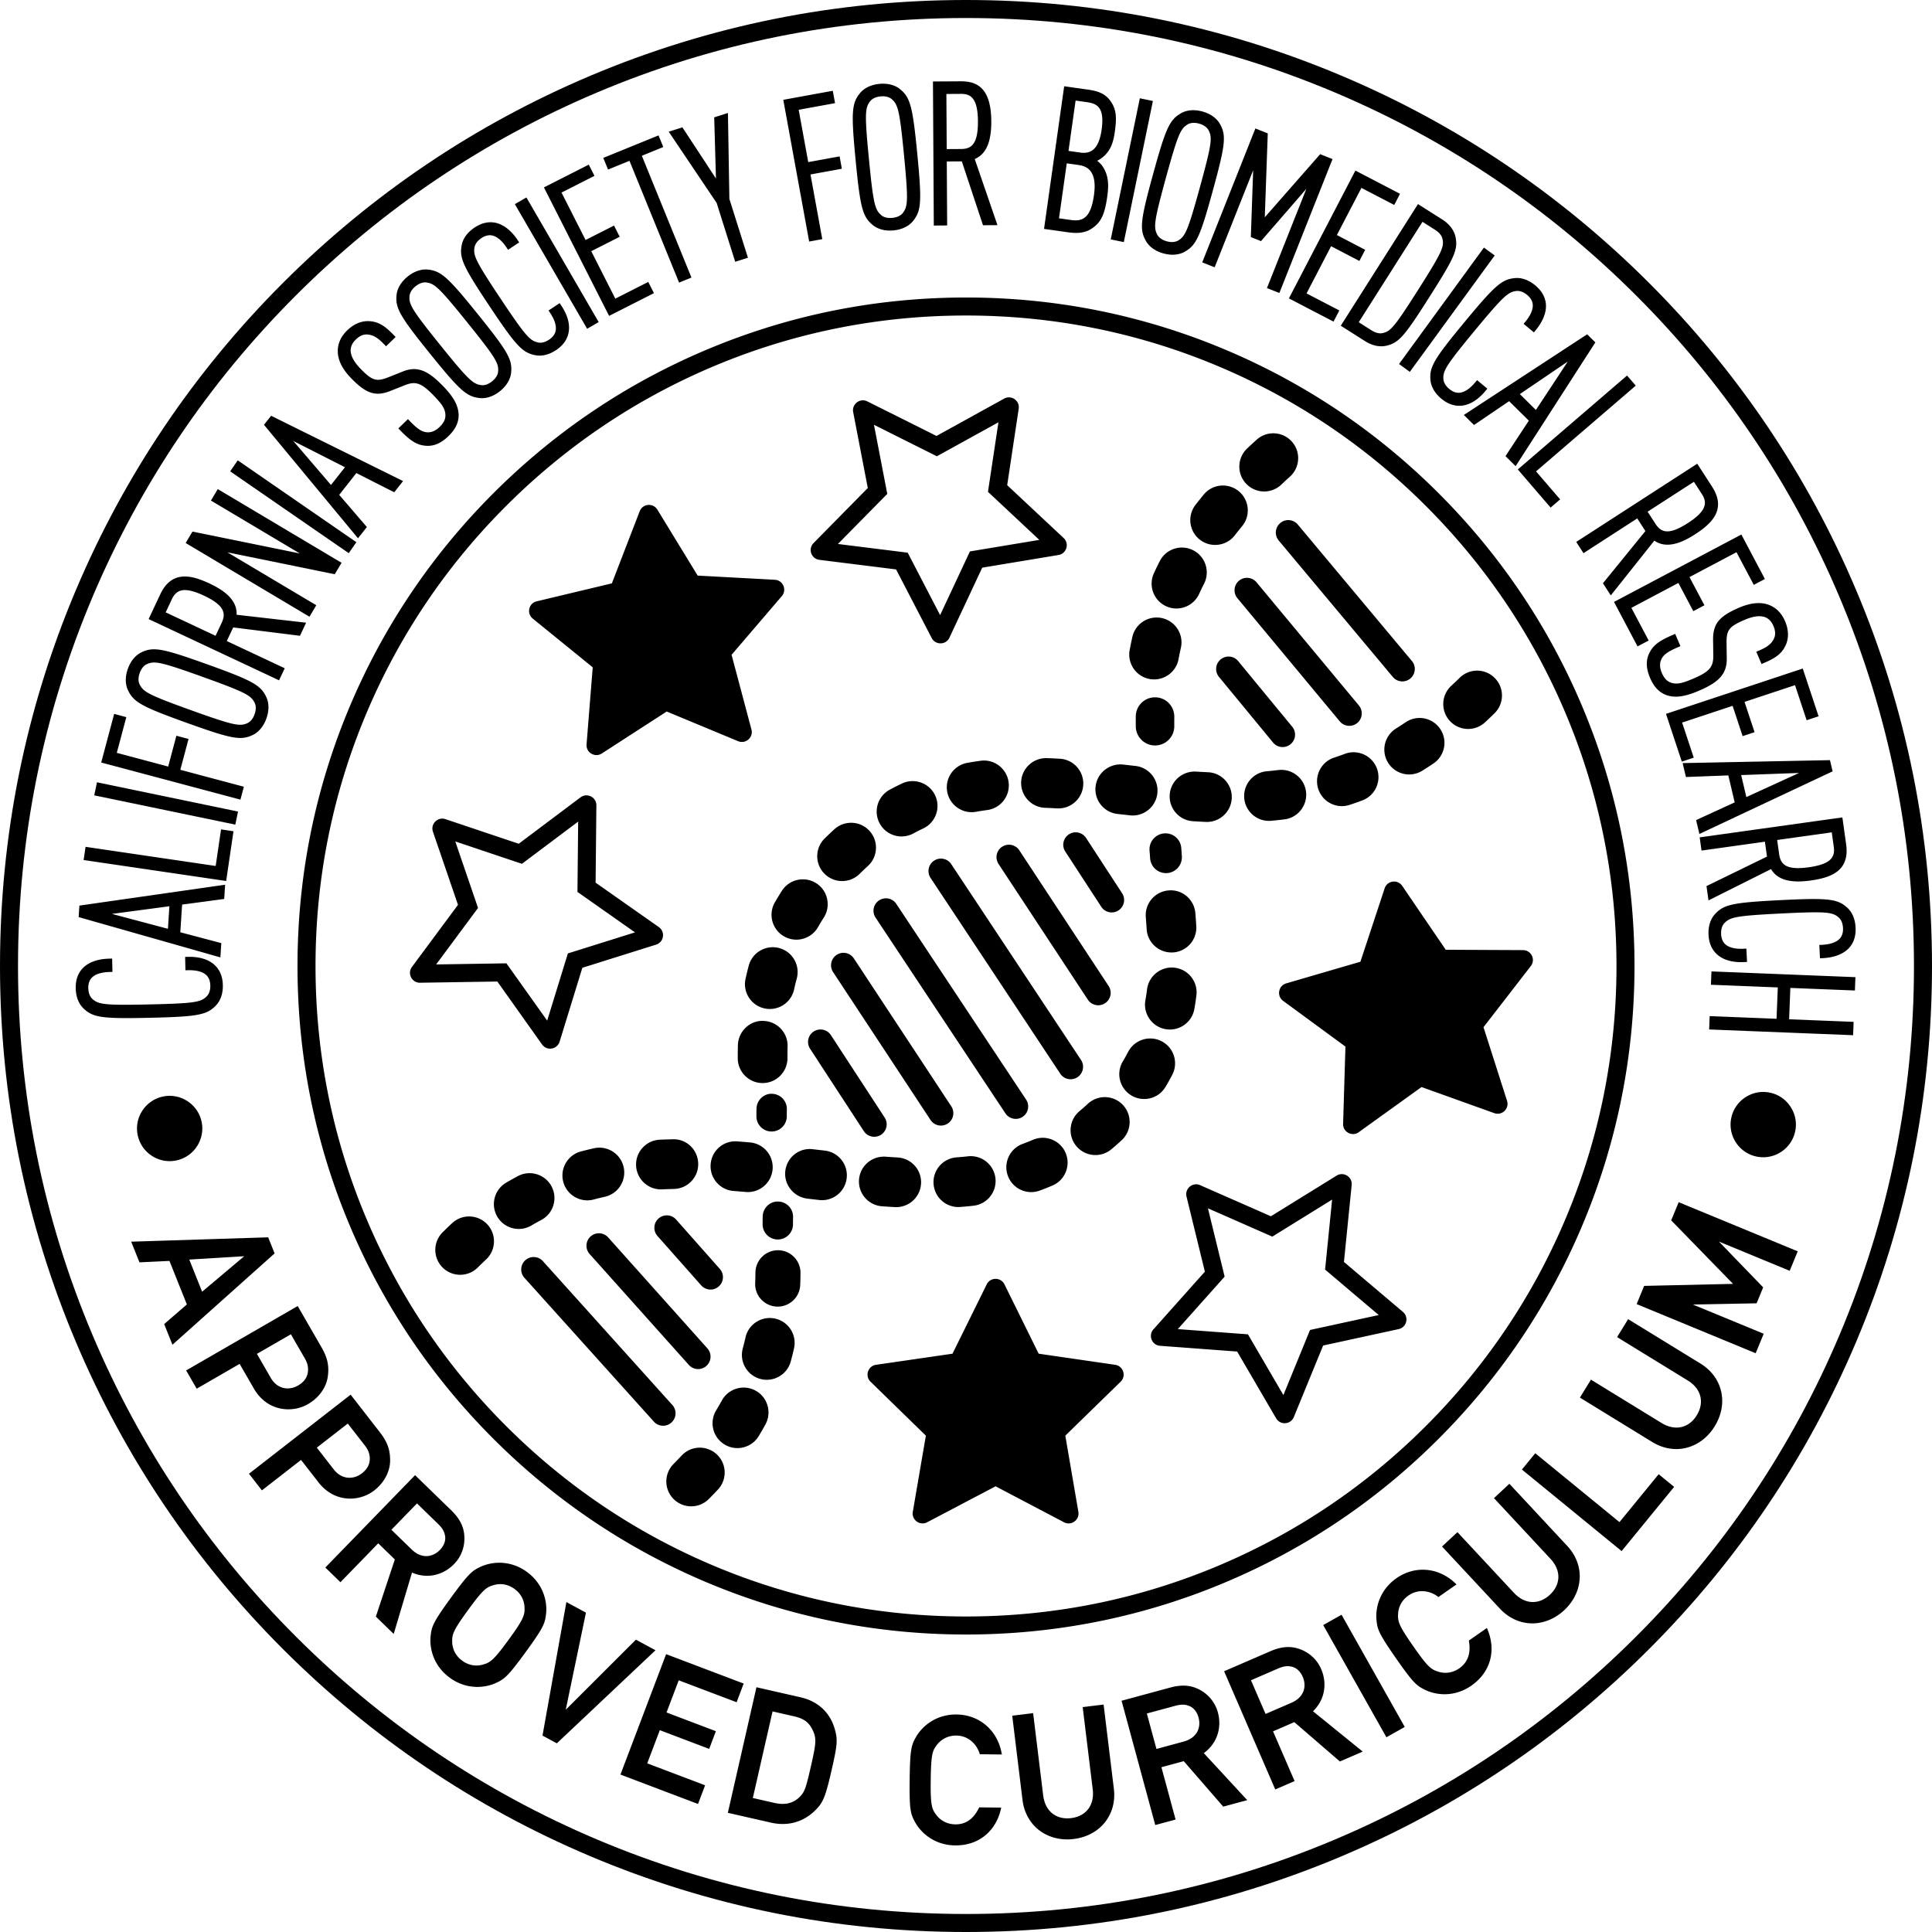 <?xml version="1.0" encoding="utf-8"?><svg xmlns="http://www.w3.org/2000/svg" xml:space="preserve" id="Layer_1" x="0" y="0" version="1.1" viewBox="0 0 1072.62 1072.62"><style>.st2,.st4{display:inline}.st4{fill:none;stroke:#000;stroke-width:10;stroke-miterlimit:10}.st5{fill:#010101}</style><path d="M119.72 558.39c2.69-2.69 4.11-6.76 4-11.47-.1-4.32-1.4-7.83-3.87-10.45-3.3-3.59-8.67-5.4-15.53-5.24l-1.54.04.17 7.41 1.55-.03c3.21-.07 7.56.35 10.1 2.78 1.36 1.3 2.11 3.26 2.16 5.66.06 2.64-.66 4.77-2.06 6.14-3.26 3.12-6.34 3.84-31.59 4.41-25.25.57-28.36-.02-31.74-2.97-1.48-1.32-2.29-3.42-2.35-6.06-.05-2.41.6-4.4 1.9-5.75 2.43-2.54 6.76-3.16 9.96-3.23l1.55-.03-.17-7.41-1.55.04c-6.39.15-11.46 1.94-14.69 5.21-2.78 2.91-4.08 6.62-3.98 11.34.11 4.71 1.71 8.71 4.5 11.27 4.26 3.98 8.45 5.19 23.94 5.19 3.61 0 7.83-.07 12.8-.18 26.31-.61 31.42-1.54 36.44-6.67zm3.15-34.78-22.77-6.03 1-15.36 23.37-3.13.52-7.91-80.91 11.6-.42 6.38 78.69 22.37.52-7.92zm-28.82-20.47-.82 12.52-31.09-8.27 31.91-4.25zm35.58-41.65-6.91-1.02-2.98 20.31-72.24-10.63-1.08 7.33 79.14 11.64zm-77.303-19.926 1.506-7.256 78.318 16.254-1.506 7.256zm83.063-4.784-35.28-9.4 4.57-17.12-6.75-1.79-4.56 17.11-28.53-7.61 5.29-19.82-6.75-1.8-7.19 26.99 77.29 20.6zm-31.77-35.49c16.75 6.02 24.51 8.42 29.8 8.42 2.53 0 4.5-.55 6.61-1.52 3.47-1.54 6.26-4.83 7.86-9.27 1.59-4.43 1.54-8.74-.15-12.14-3.14-6.46-7.7-8.97-32.47-17.88-24.79-8.91-29.89-9.88-36.41-6.9-3.47 1.54-6.26 4.83-7.86 9.26-1.6 4.43-1.54 8.75.15 12.13 3.13 6.48 7.69 8.99 32.47 17.9zm-26.05-27.66c.89-2.48 2.32-4.21 4.14-4.99 4.16-1.74 7.31-1.3 31.06 7.24 23.76 8.55 26.46 10.21 28.55 14.19.9 1.77.91 4.01.01 6.5-.89 2.48-2.33 4.21-4.13 4.99-4.17 1.74-7.3 1.31-31.07-7.24-23.76-8.54-26.46-10.21-28.55-14.19-.9-1.77-.91-4.01-.01-6.5zm80.5-2.63-32.16-15.1 3.55-7.56 37.08 4.64 3.41-7.27-38.58-4.4c.27-6.89-4.54-12.43-14.97-17.33-9.97-4.68-21.03-7.63-27.44 6l-6.44 13.72 72.41 34 3.14-6.7zm-44.83-40.3c5.02 2.36 8.22 4.65 9.78 7.01 1.53 2.32 1.56 4.85.09 7.97l-3.43 7.3-27.7-13.01 3.43-7.3c1.47-3.12 3.43-4.71 6.19-5.02 2.81-.3 6.62.69 11.64 3.05zm62.36 5.32-49.36-29.38 59.61 12.16 3.78-6.35-68.73-40.92-3.79 6.37 49.35 29.38-59.6-12.16-3.78 6.35 68.73 40.92zm-47.811-74.345 4.208-6.099 65.84 45.434-4.209 6.1zM203.68 292.6l-15.35-17.87 9.52-12.09 21.03 10.66 4.9-6.22-73.26-36.26-3.96 5.02 52.19 63 4.93-6.24zm-12.16-33.2-7.76 9.85-20.94-24.43 28.7 14.58zm25.36-42.41 7.92-3.15c6.03-2.39 9.19-1.24 16.09 5.89 4.38 4.53 6.45 7.32 6.39 10.98.03 2.14-1.03 4.22-3.25 6.36-2.03 1.97-4.24 2.98-6.44 2.95-3.06-.05-5.59-1.62-10.03-6.21l-1.07-1.11-5.33 5.15 1.07 1.11c6.11 6.32 9.77 8.4 15.08 8.57h.22c3.95 0 7.68-1.76 11.42-5.38 3.76-3.63 5.62-7.36 5.68-11.38v-.02c0-5.23-2.54-10.09-8.51-16.26-7.63-7.88-13.74-11.77-22.4-8.27l-7.92 3.15c-6.83 2.74-9.19 2.01-15.79-4.82-3.6-3.72-5.44-7.27-5.33-10.25.11-2.17 1.04-4.03 2.93-5.86 2.07-2.01 4.17-2.9 6.42-2.73 3.13.24 5.63 1.72 9.22 5.43l1.07 1.11 5.33-5.15-1.08-1.11c-4.71-4.87-8.34-7.54-14.1-7.71-4.1-.07-8.14 1.69-11.64 5.07-3.45 3.34-5.23 7.14-5.3 11.31-.08 4.98 2.35 10.07 7.23 15.12 8.57 8.87 13.73 10.55 22.12 7.21zm49.19 3.97c.5.07 1.02.1 1.53.1 3.33 0 6.82-1.36 10-3.92 3.67-2.95 5.86-6.66 6.19-10.44.68-7.15-1.9-11.66-18.42-32.16-16.52-20.51-20.38-23.99-27.5-24.84-3.76-.49-7.86.87-11.53 3.82-3.67 2.95-5.87 6.67-6.19 10.44-.69 7.15 1.9 11.66 18.42 32.17 16.52 20.5 20.38 23.98 27.5 24.83zm-35.36-62.02c1.77-1.43 3.59-2.17 5.32-2.17.27 0 .54.02.81.06 4.45.68 6.91 2.7 22.74 22.35 15.84 19.67 17.27 22.49 16.99 26.97-.15 1.98-1.31 3.9-3.37 5.55-2.05 1.66-4.18 2.38-6.12 2.11-4.46-.68-6.91-2.68-22.75-22.35s-17.27-22.49-16.99-26.97c.15-1.97 1.32-3.89 3.37-5.55zm66.18 38.2c.86.19 1.74.29 2.64.29 3 0 6.18-1.05 9.19-3.06 3.6-2.4 5.87-5.38 6.75-8.87 1.26-4.71-.09-10.21-3.9-15.92l-.86-1.29-6.16 4.11.86 1.29c1.78 2.67 3.75 6.57 3.07 10.01-.37 1.84-1.62 3.52-3.62 4.86-2.2 1.47-4.38 2-6.29 1.55-4.38-1.08-6.64-3.29-20.65-24.3-14.01-21.01-15.19-23.95-14.5-28.39.33-1.96 1.66-3.76 3.85-5.23 2-1.34 4.04-1.85 5.88-1.48 3.44.69 6.29 4.01 8.06 6.68l.86 1.29 6.17-4.11-.86-1.29c-3.54-5.31-7.78-8.63-12.28-9.61-3.95-.79-7.78.1-11.7 2.72-3.92 2.61-6.44 6.11-7.1 9.84-1.33 7.06.84 11.79 15.45 33.7 14.6 21.9 18.13 25.72 25.14 27.21zm-11.046-83.798 6.41-3.717 40.126 69.19-6.41 3.718zm77.226 49.398-3.16-6.22-18.3 9.28-13.35-26.34 15.79-8.01-3.15-6.22-15.8 8.01-13.35-26.33 18.3-9.28-3.16-6.23-24.91 12.64 36.18 71.34zm-13.59-73.46 27.54 67.62 6.87-2.8-27.55-67.62 11.91-4.85-2.64-6.46-30.67 12.49 2.64 6.47zm58.7 56.05 7.07-2.23-10.31-32.67-.8-47.7-7.62 2.41.97 33.98-18.62-28.41-7.61 2.4 26.61 39.55zm48.34-12.56-6.55-35.91 17.42-3.18-1.25-6.86L448.72 90l-5.3-29.05 20.18-3.68-1.25-6.87-27.48 5.02 14.36 78.68zm27.83-8c2.46 2.12 5.86 3.24 9.72 3.24.66 0 1.33-.03 2.02-.1 4.69-.45 8.56-2.35 10.91-5.33 4.5-5.6 4.82-10.79 2.28-37-2.54-26.22-3.85-31.25-9.33-35.87-2.88-2.48-7.05-3.6-11.73-3.14-4.69.45-8.56 2.35-10.9 5.32-4.5 5.6-4.82 10.79-2.29 37.01 2.53 26.22 3.83 31.25 9.32 35.87zm-1.33-68.47c1.21-1.57 3.24-2.53 5.87-2.79.41-.04.82-.06 1.21-.06 2.08 0 3.82.57 5.08 1.67 3.35 3.02 4.3 6.06 6.73 31.17 2.43 25.14 2.08 28.28-.62 31.88-1.21 1.57-3.24 2.53-5.87 2.79-2.63.25-4.8-.3-6.28-1.6-3.35-3.02-4.3-6.04-6.73-31.18-2.45-25.13-2.1-28.28.61-31.88zm42.83 68.87-.21-35.53 8.35-.05 11.76 35.46 8.03-.05-12.62-36.71c6.33-2.72 9.26-9.44 9.19-20.97-.05-8.91-1.86-14.95-5.52-18.45-3.5-3.35-8.12-3.75-11.71-3.73l-15.15.09.47 79.99 7.41-.05zm17.09-57.81c.07 12.7-3.65 15.32-9.27 15.36l-8.07.05-.18-30.6 8.07-.05c5.59-.08 9.37 2.54 9.45 15.24zm54.46 61.94c4.02 0 7.03-1.01 9.8-3.17 3.74-2.91 6.04-6.44 7.49-16.71.79-5.58 1.27-12.02-3.01-17.71-.76-.94-1.61-1.76-2.53-2.45.84-.42 1.68-.93 2.48-1.53 4.88-3.67 6.45-8.48 7.31-14.58 1.2-8.47.67-12.53-2.18-16.73-2.61-3.88-6.16-5.75-12.65-6.66l-13.29-1.88-11.18 79.2 13.19 1.86c1.65.24 3.17.36 4.57.36zm2.42-44.59-6.6-.93 3.94-27.95 6.6.93c6.05.86 9.47 3.72 7.83 15.36-.71 5.01-2.13 8.57-4.24 10.6-1.87 1.79-4.33 2.44-7.53 1.99zm7.53 23.67c-1.79 12.7-6.23 14.68-12.81 13.75l-6.6-.93 4.31-30.52 6.6.93c4.57.66 10.43 3.1 8.5 16.77zm9.32 24.526 16.15-78.342 7.257 1.496-16.15 78.342zm19.41.664c1.8 3.34 5.3 5.87 9.84 7.12 1.75.48 3.46.72 5.09.72 2.6 0 5-.61 7-1.8 6.2-3.63 8.35-8.36 15.32-33.75 6.98-25.4 7.55-30.56 4.08-36.84-1.81-3.34-5.3-5.87-9.84-7.12s-8.84-.86-12.08 1.08c-6.2 3.63-8.35 8.36-15.33 33.76-6.99 25.4-7.56 30.56-4.08 36.83zm11.69.39c-2.54-.7-4.38-2-5.3-3.73-2.05-4.02-1.86-7.18 4.83-31.53s8.14-27.16 11.94-29.56c1.01-.62 2.22-.93 3.58-.93.91 0 1.88.14 2.9.42 2.54.7 4.37 1.99 5.3 3.74 2.05 4.02 1.85 7.19-4.83 31.52-6.69 24.35-8.14 27.17-11.94 29.56-1.7 1.03-3.93 1.21-6.48.51zm26.59 14.44 21.38-53.87-1.29 37.09 5.64 2.24 25.19-29.04-21.88 55.11 6.89 2.73 29.51-74.34-6.86-2.73-30.75 35.05 1.66-46.59-6.87-2.73-29.51 74.34zm66 30.15 3.22-6.19-18.2-9.47 13.62-26.2 15.72 8.18 3.22-6.19-15.72-8.18 13.63-26.19 18.21 9.47 3.22-6.19L752.5 94.7l-36.92 70.96zm17.53 10.86c2.94 1.87 6.05 2.84 8.98 2.84.93 0 1.84-.1 2.73-.3h.02c7.01-1.65 9.94-4.96 24.06-27.2s15.87-26.29 14.37-33.36c-.82-3.67-3.41-7.05-7.28-9.51l-13.52-8.58-42.87 67.53 13.51 8.58zm38.85-61.81c2.27 1.44 3.69 3.17 4.1 5.01.97 4.34-.01 7.03-13.43 28.17s-15.44 23.17-19.78 24.14c-1.83.41-4-.14-6.28-1.58l-6.99-4.44 35.39-55.75 6.99 4.45zm-20.012 74.483 47.13-64.632 5.987 4.366-47.13 64.632zM813 178.91c-16.79 20.29-19.43 24.77-18.84 31.91.27 3.79 2.42 7.53 6.05 10.53 3.15 2.61 6.47 3.93 9.86 3.93.19 0 .38 0 .57-.01 4.87-.15 9.76-3.02 14.13-8.31l.98-1.19-5.71-4.73-.99 1.19c-2.04 2.47-5.21 5.48-8.71 5.81-1.87.18-3.84-.54-5.7-2.08-2.03-1.68-3.17-3.62-3.29-5.58-.22-4.51 1.25-7.31 17.35-26.77s18.58-21.43 23.03-22.05c1.97-.25 4.08.51 6.12 2.19 1.86 1.54 2.93 3.34 3.1 5.21.33 3.5-2.04 7.17-4.08 9.64l-.99 1.19 5.71 4.73.99-1.19c4.07-4.92 6.04-9.93 5.68-14.52-.37-3.95-2.38-7.46-5.97-10.43-3.63-3-7.71-4.41-11.46-3.97-7.14.77-11.04 4.2-27.83 24.5zm5.36 57.05 19.48-13.24 10.94 10.82-12.95 19.7 5.63 5.57 44.26-68.72-4.55-4.49-68.46 44.79 5.65 5.57zm34.35-8.35-8.92-8.82 26.62-18.06-17.7 26.88zm8.17 54.2 5.29-4.55-13.38-15.56 55.36-47.6-4.83-5.62-60.65 52.15zm18.25 25.3 29.84-19.29 4.53 7.01-23.57 28.99 4.36 6.74 24.16-30.39c5.7 3.87 12.95 2.73 22.63-3.53 9.25-5.98 17.61-13.8 9.43-26.46l-8.23-12.73-67.18 43.42 4.03 6.24zm61.31-39.63 4.38 6.77c3.05 4.72 2.9 9.28-7.77 16.17-10.67 6.89-14.88 5.16-17.94.44l-4.38-6.78 25.71-16.6zm-31.29 91.39 6.17-3.27-9.6-18.13 26.09-13.82 8.29 15.66 6.17-3.27-8.29-15.65 26.1-13.81 9.6 18.13 6.17-3.26-13.07-24.69-70.7 37.42zm56.55-21.57c-11.33 4.83-14.74 9.06-14.62 18.08l.11 8.52c.08 6.49-2.13 9.03-11.25 12.92-5.79 2.47-9.14 3.41-12.54 2.05-2.01-.73-3.58-2.47-4.79-5.3-1.11-2.6-1.27-5.05-.46-7.07 1.14-2.84 3.51-4.65 9.38-7.15l1.42-.61-2.91-6.82-1.42.61c-8.08 3.45-11.33 6.12-13.39 11.02-1.5 3.74-1.22 7.93.86 12.8 2.05 4.81 4.87 7.87 8.61 9.38l.02.01c1.79.69 3.66 1.03 5.69 1.03 3.51 0 7.53-1.04 12.53-3.17 10.09-4.31 15.9-8.63 15.73-17.97l-.11-8.53c-.12-7.35 1.4-9.3 10.15-13.03 4.76-2.03 8.73-2.49 11.48-1.32 1.99.87 3.39 2.41 4.42 4.83 1.13 2.65 1.21 4.94.25 6.97-1.36 2.87-3.55 4.62-8.37 6.67l-1.42.61 2.91 6.82 1.42-.61c6.23-2.66 10.02-5.1 12.24-10.41 1.53-3.82 1.33-8.21-.58-12.69-1.88-4.41-4.8-7.44-8.68-8.99-4.61-1.86-10.23-1.4-16.68 1.35zm-31.98 85.54 6.63-2.2-6.46-19.48 28.03-9.29 5.57 16.82 6.62-2.2-5.57-16.81 28.03-9.29 6.45 19.47 6.63-2.19-8.79-26.51-75.93 25.17zm2.29 8.54 23.53-.89 3.54 14.98-21.43 9.83 1.82 7.71 73.97-34.77-1.47-6.22-81.79 1.64 1.83 7.72zm62.81-2.25-29.27 13.39-2.88-12.21 32.15-1.18zm-54.16 43.09 35.19-4.92 1.16 8.27-33.59 16.37 1.11 7.95 34.72-17.38c3.54 5.92 10.59 7.93 22.01 6.33 10.91-1.53 21.78-5.1 19.7-20.02l-2.1-15.01-79.22 11.08 1.02 7.33zm59.56 9.27c-5.49.77-9.43.59-12.02-.53-2.55-1.1-3.95-3.21-4.43-6.62l-1.12-7.99 30.31-4.24 1.12 7.99c.78 5.56-1.28 9.63-13.86 11.39zm-15.72 18.25c-26.31 1.32-31.39 2.39-36.26 7.65-2.61 2.76-3.92 6.87-3.68 11.58.22 4.32 1.61 7.79 4.15 10.34 3.11 3.19 7.91 4.86 13.95 4.86.56 0 1.14-.01 1.73-.04l1.54-.08-.37-7.4-1.54.08c-3.2.16-7.57-.14-10.17-2.5-1.39-1.26-2.19-3.2-2.31-5.6-.13-2.64.53-4.78 1.89-6.2 3.18-3.21 6.24-4.02 31.46-5.28 25.22-1.26 28.35-.76 31.81 2.1 1.51 1.28 2.38 3.35 2.51 5.99.12 2.4-.48 4.41-1.74 5.81-2.36 2.6-6.67 3.34-9.87 3.5l-1.54.08.37 7.4 1.54-.08c6.38-.32 11.4-2.25 14.55-5.61 2.7-2.99 3.9-6.73 3.67-11.44-.24-4.71-1.95-8.67-4.81-11.14-5.41-4.77-10.57-5.33-36.88-4.02zm-38.62 46.98 37.13 1.48-.7 17.41-37.12-1.48-.3 7.41 79.93 3.19.29-7.41-35.82-1.43.69-17.41 35.83 1.43.29-7.41-79.92-3.19zm-845.65 64.73a18.037 18.037 0 0 0-13.6-2.7c-4.73.95-8.82 3.7-11.51 7.74-2.69 4.04-3.65 8.87-2.7 13.6 1.73 8.6 9.31 14.56 17.77 14.56 1.18 0 2.37-.12 3.57-.36 9.8-1.97 16.17-11.54 14.2-21.34-.94-4.72-3.69-8.81-7.73-11.5zm44.65 75.49-75.33 2.4-.71.02 4.59 11.47 16.64-.79 9.67 24.16-12.59 10.91 4.59 11.47 56.72-50.71-3.58-8.93zm-13.3 10.5-23.36 19.7-7.14-17.84 30.5-1.86zm19.81 84.48c1.55.34 3.13.51 4.71.51 3.81 0 7.61-.98 10.89-2.88 6.09-3.52 10.21-9.27 11.01-15.38.95-6.77-.71-11.34-3.7-16.52l-13.02-22.56-61.93 35.76 5.85 10.13 23.84-13.77 7.87 13.63c4.29 7.45 10.24 10.14 14.48 11.08zm6.11-41.15 7.47 12.94c1.43 2.47 2.22 4.46 2.03 7.31-.23 3.5-2.06 6.19-5.62 8.25-4.54 2.62-11.2 2.38-15.07-4.33l-7.67-13.29 18.86-10.88zm32.9 91.24c4.82 0 9.62-1.62 13.39-4.55 5.55-4.32 8.84-10.58 8.8-16.75.02-6.84-2.25-11.14-5.93-15.85l-15.99-20.56-56.44 43.9 7.18 9.23 21.73-16.9 9.66 12.42c5.28 6.79 11.54 8.63 15.87 8.98.57.05 1.15.08 1.73.08zm-1.31-41.67 9.18 11.8c1.75 2.25 2.8 4.11 3.01 6.96.26 3.5-1.2 6.42-4.44 8.94-2.19 1.7-4.96 2.57-7.58 2.36-3.04-.23-5.79-1.82-7.94-4.58l-9.42-12.11 17.19-13.37zm64.66 61.84c-.42-4.95-2.71-9.29-7.2-13.66l-20.1-19.53-49.83 51.28 8.39 8.15 20.98-21.59 9.22 8.95-10.54 31.73 9.91 9.63 10.16-34.07c8.15 3.55 17.09 1.73 23.44-4.81 4.1-4.24 6.14-10.1 5.57-16.08zm-13.55 8.35c-3.44 3.54-9.61 5.57-15.68-.33l-11.22-10.9 14.21-14.62 11.64 11.31c2.45 2.38 3.56 4.27 3.95 6.74.46 2.63-.57 5.4-2.9 7.8zm48.34 12.18c-9.19-6.7-19.36-5.85-25.82-2.81-4.48 2.11-6.37 3.43-16.32 17.07-9.95 13.65-10.62 15.85-11.26 20.77-.91 7.07 1.39 17.02 10.58 23.72 5.07 3.7 10.44 5.09 15.32 5.09 3.96 0 7.61-.92 10.5-2.28 4.48-2.11 6.37-3.43 16.32-17.08 9.95-13.65 10.62-15.85 11.26-20.76.92-7.08-1.39-17.02-10.58-23.72zm-10.12 37.59c-8.57 11.76-10.28 12.7-14.39 13.88-2.27.64-6.76 1.21-11.4-2.18-4.64-3.38-5.48-7.83-5.57-10.19-.13-4.28.23-6.19 8.8-17.95 8.57-11.76 10.28-12.7 14.39-13.88 2.26-.64 6.76-1.21 11.4 2.18 4.64 3.38 5.48 7.84 5.56 10.19.14 4.27-.22 6.19-8.79 17.95zm70.64.02-38.97 38.91 11.22-53.91-10.86-5.88-13.26 74.13 7.96 4.3 54.77-51.67zm23.76 22.56 32.13 12.18 3.93-10.37-43.06-16.33-25.35 66.85 43.06 16.33 3.94-10.38-32.13-12.18 6.98-18.42 27.41 10.4 3.72-9.83-27.4-10.39zm67.68 9.44-24.53-5.59-15.88 69.72 23.85 5.43c2.35.54 4.55.77 6.6.77 8.88 0 14.85-4.39 17.89-7.41 4.33-4.26 5.7-6.83 9.23-22.34 3.26-14.33 3.63-17.12 1.51-23.88-2.75-8.66-9.39-14.59-18.67-16.7zm-14.57 58.63-11.97-2.73 10.95-48.07 11.97 2.73c5.66 1.29 8.53 3.54 10.6 8.3 1.9 4.3 1.48 7.32-1.29 19.5-2.88 12.64-3.56 14.42-6.59 17.3-3.55 3.29-8.02 4.26-13.67 2.97zm90.5-32.56c1.48-1.83 4.85-4.88 10.56-4.83 6.87.09 11.41 5.09 12.87 10.01l.1.35 12.26.15-.11-.59c-2.26-12.77-12.29-21.46-24.98-21.62-11.4-.16-19.17 6.44-22.68 12.65-2.43 4.32-3.21 6.49-3.42 23.37-.21 16.88.51 19.07 2.84 23.45 3.35 6.3 10.98 13.07 22.36 13.21h.39c12.69 0 22.29-7.78 25.11-20.38l.13-.6-12.22-.15-.14.29c-2.98 6.14-7.37 9.25-13.13 9.15-5.75-.07-9.01-3.22-10.44-5.09-2.59-3.41-3.4-5.18-3.21-19.74.19-14.53 1.04-16.29 3.71-19.63zm92.27-22.05-11.61 1.42 5.57 45.61c.54 4.45-.37 8.31-2.65 11.16-2.15 2.7-5.39 4.38-9.35 4.86-3.97.48-7.51-.37-10.25-2.47-2.9-2.22-4.71-5.75-5.26-10.2l-5.57-45.61-11.61 1.42 5.71 46.79c.86 7.06 4.27 13.12 9.58 17.05 4.29 3.17 9.6 4.84 15.24 4.84 1.17 0 2.36-.07 3.56-.22 14.7-1.79 24.09-13.51 22.34-27.87l-5.7-46.78zm63.44 4.34c-1.55-5.71-5.55-10.45-10.99-13.01-4.48-2.16-9.38-2.41-15.42-.77l-27.05 7.33 18.7 69.01 11.29-3.06-7.87-29.05 12.4-3.36 21.71 25.01.21.24 13.33-3.61-24.12-26.11c7.2-5.21 10.19-13.82 7.81-22.62zm-11.5 10.86c-1.42 2.56-4.01 4.42-7.5 5.36l-15.1 4.09-5.33-19.68 15.67-4.24c3.3-.9 5.49-.88 7.81.04 2.5.96 4.36 3.25 5.23 6.47.77 2.83.49 5.66-.78 7.96zm68.82-34.97c-2.35-5.43-7-9.55-12.74-11.3-4.74-1.5-9.63-1.04-15.38 1.45l-25.73 11.13 28.4 65.63 10.73-4.64-11.96-27.63 11.8-5.11 25.08 21.65.24.2 12.68-5.49-27.62-22.39c6.39-6.18 8.12-15.13 4.5-23.5zm-9.83 12.4c-1.04 2.74-3.34 4.95-6.65 6.38l-14.36 6.21-8.1-18.71 14.9-6.45c3.14-1.36 5.3-1.66 7.74-1.08 2.61.59 4.78 2.6 6.11 5.66 1.16 2.69 1.29 5.53.36 7.99zm10.992-36.756 10.184-5.737 35.092 62.29-10.184 5.738zm90.888 1.616-10.03 6.99.05.31c1.16 6.73-.64 11.8-5.35 15.09-4.71 3.28-9.2 2.62-11.45 1.94-4.09-1.27-5.78-2.24-14.1-14.18s-8.65-13.86-8.42-18.13c.13-2.35 1.07-6.79 5.78-10.07 5.64-3.93 12.24-2.51 16.29.65l.29.23 10.06-7.01-.43-.42c-9.27-9.07-22.49-10.29-32.89-3.04-9.33 6.51-11.84 16.4-11.08 23.49.53 4.92 1.16 7.14 10.82 21s11.52 15.21 15.96 17.42c2.99 1.48 6.81 2.51 10.98 2.51 4.73 0 9.93-1.32 14.89-4.77 10.57-7.37 13.97-19.4 8.87-31.41l-.24-.6zm12.48-80.06-8.56 7.97 31.32 33.63c3.05 3.28 4.58 6.94 4.42 10.59-.16 3.45-1.79 6.71-4.71 9.43-2.92 2.72-6.25 4.1-9.74 4.03-3.65-.09-7.19-1.88-10.25-5.16l-31.32-33.63-8.56 7.97 32.13 34.5c4.85 5.21 11.16 8.11 17.78 8.17h.21c6.37 0 12.66-2.59 17.72-7.31 5.12-4.77 8.17-10.94 8.57-17.37.41-6.6-2.03-13.11-6.88-18.31l-32.13-34.51zm61.12 21.29-46.37-37.93-.38-.31-7.41 9.05 55.35 45.27 28.84-35.26.32-.39-8.59-7.03zm44.98-88.03-40.18-24.66-6.12 9.97 39.16 24.04c3.82 2.34 6.27 5.46 7.08 9.02.77 3.36.07 6.94-2.02 10.35-4.4 7.18-12.09 8.84-19.57 4.25l-39.17-24.04-6.12 9.97 40.18 24.66c4.2 2.58 8.78 3.9 13.33 3.9 2.01 0 4.02-.26 5.98-.79 6.22-1.67 11.67-5.87 15.33-11.84 7.77-12.62 4.45-27.27-7.88-34.83zm-12.1-89.6-4.17 10.1 34.34 35.25-49.03 1.12-.32.01-4.17 10.1 65.63 27.09.46.19 4.46-10.81-39.3-16.22 35.03-.68.32-.01 3.65-8.84-24.57-25.43 38.84 16.03.46.2 4.46-10.82-65.63-27.08zm46.94-24.94c8.49 0 16.1-6.01 17.79-14.65.93-4.74-.06-9.56-2.77-13.59-2.71-4.03-6.81-6.75-11.55-7.68-4.74-.93-9.56.06-13.59 2.77-4.02 2.71-6.75 6.81-7.68 11.55-1.92 9.81 4.5 19.35 14.31 21.26 1.18.23 2.34.34 3.49.34zM798.74 273.88c-34.08-34.08-73.77-60.84-117.97-79.54-45.76-19.35-94.36-29.17-144.46-29.17-50.1 0-98.71 9.81-144.46 29.17-44.2 18.69-83.89 45.45-117.97 79.54s-60.84 73.77-79.54 117.97c-19.35 45.76-29.17 94.36-29.17 144.46s9.81 98.71 29.17 144.47c18.69 44.2 45.45 83.89 79.54 117.97s73.77 60.84 117.97 79.54c45.76 19.35 94.36 29.17 144.46 29.17 50.1 0 98.71-9.81 144.46-29.17 44.2-18.69 83.89-45.45 117.97-79.54s60.84-73.77 79.54-117.97c19.35-45.76 29.17-94.36 29.17-144.47s-9.81-98.71-29.17-144.46c-18.69-44.2-45.45-83.89-79.54-117.97zm70.33 403c-18.19 43-44.23 81.62-77.4 114.79-33.17 33.17-71.79 59.21-114.79 77.4-44.52 18.83-91.81 28.38-140.57 28.38-48.76 0-96.05-9.55-140.57-28.38-43-18.19-81.63-44.23-114.79-77.4-33.17-33.17-59.21-71.79-77.4-114.79-18.83-44.52-28.38-91.81-28.38-140.57s9.55-96.05 28.38-140.57c18.19-43 44.23-81.63 77.4-114.79 33.17-33.17 71.79-59.21 114.79-77.4 44.52-18.83 91.81-28.38 140.57-28.38 48.76 0 96.05 9.55 140.57 28.38 43 18.19 81.63 44.23 114.79 77.4 33.17 33.17 59.21 71.79 77.4 114.79 18.83 44.52 28.38 91.81 28.38 140.57s-9.55 96.05-28.38 140.57z"/><path d="M1030.47 327.55c-27.01-63.86-65.68-121.22-114.93-170.47S808.93 69.16 745.07 42.15C678.95 14.18 608.71 0 536.31 0c-72.4 0-142.64 14.18-208.76 42.15-63.86 27.01-121.22 65.68-170.47 114.93S69.16 263.69 42.15 327.55C14.18 393.67 0 463.91 0 536.31s14.18 142.64 42.15 208.76c27.01 63.86 65.68 121.22 114.93 170.47s106.61 87.92 170.47 114.93c66.12 27.97 136.36 42.15 208.76 42.15 72.4 0 142.64-14.18 208.76-42.15 63.86-27.01 121.22-65.68 170.47-114.93s87.92-106.61 114.93-170.47c27.97-66.12 42.15-136.36 42.15-208.76s-14.18-142.64-42.15-208.76zm-9.21 413.62c-26.51 62.67-64.46 118.96-112.79 167.3-48.34 48.34-104.62 86.29-167.29 112.79-64.88 27.44-133.81 41.36-204.86 41.36s-139.98-13.92-204.86-41.36c-62.67-26.51-118.96-64.46-167.3-112.79-48.34-48.34-86.29-104.62-112.79-167.3C23.92 676.29 10 607.36 10 536.31c0-71.05 13.92-139.98 41.36-204.86 26.51-62.67 64.46-118.96 112.79-167.3 48.34-48.34 104.62-86.29 167.3-112.79C396.33 23.91 465.26 10 536.31 10s139.98 13.91 204.86 41.36c62.67 26.51 118.96 64.46 167.29 112.79s86.29 104.62 112.79 167.3c27.44 64.88 41.36 133.81 41.36 204.86.01 71.05-13.91 139.98-41.35 204.86z"/><path d="M500.53 464.38c2.22 0 4.46-.53 6.55-1.66 1.82-.99 3.65-1.91 5.48-2.77 6.9-3.25 9.85-11.48 6.61-18.37-3.25-6.89-11.46-9.84-18.37-6.6-2.29 1.08-4.56 2.23-6.83 3.45-6.71 3.63-9.21 12-5.59 18.71 2.49 4.61 7.24 7.24 12.15 7.24zm-68.5 229.74h-.11c-6.86 0-12.45 5.53-12.51 12.41-.02 1.97-.06 3.94-.14 5.91-.26 6.91 5.14 12.71 12.04 12.96.15.01.31.01.47.01 6.7 0 12.25-5.3 12.49-12.05.09-2.21.14-4.4.15-6.61.07-6.92-5.49-12.57-12.39-12.63zm-1.63 37.95c-7.43-1.66-14.83 2.99-16.5 10.43-.46 2.04-.97 4.07-1.52 6.11-2 7.35 2.35 14.94 9.7 16.94 1.22.33 2.43.49 3.63.49 6.07 0 11.64-4.05 13.31-10.2.66-2.42 1.26-4.85 1.81-7.27 1.67-7.42-2.99-14.8-10.43-16.5zM581.23 420.9c-7.59-.21-14.02 5.67-14.3 13.29-.28 7.62 5.67 14.01 13.29 14.3 2.19.08 4.38.18 6.59.31.28.01.55.02.82.02 7.26 0 13.34-5.66 13.77-13 .45-7.61-5.36-14.14-12.97-14.58-2.41-.14-4.81-.26-7.2-.34zm-41.78 30.01c.81 0 1.64-.07 2.47-.22 2.05-.37 4.1-.69 6.16-.96 7.56-1 12.88-7.93 11.88-15.49-1-7.56-8.01-12.91-15.49-11.88-2.49.33-4.97.72-7.46 1.17-7.5 1.35-12.49 8.53-11.13 16.03 1.21 6.66 7.02 11.35 13.57 11.35zM437.19 586.57c0-1.88.02-3.77.07-5.66.18-7.62-5.85-13.94-13.47-14.11-7.43-.39-13.94 5.84-14.12 13.47-.05 2.1-.08 4.21-.08 6.31v.92c0 7.62 6.19 13.8 13.8 13.8 7.62 0 13.8-6.18 13.8-13.8v-.93zm5.16-43.28c1.99-7.36-2.36-14.94-9.71-16.93-7.38-1.98-14.93 2.36-16.93 9.71-.65 2.45-1.25 4.89-1.79 7.33-1.66 7.42 3.04 14.79 10.49 16.45 1 .22 2.01.33 2.99.33 6.34 0 12.04-4.38 13.46-10.81.44-2.04.94-4.06 1.49-6.08zm178.1-91.39 6.86.76c.52.06 1.03.09 1.54.09 6.95 0 12.92-5.23 13.7-12.29.84-7.57-4.62-14.39-12.2-15.23l-6.86-.76c-7.45-.82-14.39 4.61-15.24 12.2-.84 7.57 4.62 14.4 12.2 15.23zm-190.28 49.12c-3.79 6.62-1.5 15.05 5.12 18.84 2.16 1.24 4.52 1.83 6.84 1.83 4.79 0 9.44-2.5 12-6.95 1.02-1.77 2.09-3.54 3.22-5.3 4.11-6.41 2.25-14.96-4.17-19.07-6.41-4.1-14.95-2.24-19.07 4.17-1.38 2.15-2.69 4.31-3.94 6.48zm-10.69 271.04c-6.68-3.64-15.07-1.19-18.73 5.49-1 1.81-2.04 3.63-3.14 5.45-3.95 6.51-1.88 15 4.64 18.96 2.23 1.35 4.71 2 7.15 2 4.66 0 9.22-2.36 11.82-6.65 1.32-2.16 2.56-4.33 3.75-6.51 3.65-6.68 1.2-15.08-5.49-18.74zm57.74-286.88c1.53-1.51 3.06-2.96 4.6-4.37 5.63-5.13 6.05-13.86.92-19.5-5.13-5.64-13.86-6.04-19.5-.92-1.81 1.64-3.61 3.36-5.41 5.13-5.43 5.35-5.49 14.09-.14 19.52 2.71 2.74 6.27 4.11 9.83 4.11 3.52.01 7.01-1.32 9.7-3.97zm-98.8 322.95a211.22 211.22 0 0 1-4.44 4.6c-5.39 5.39-5.39 14.12 0 19.52 2.69 2.69 6.22 4.04 9.76 4.04 3.53 0 7.07-1.34 9.76-4.04 1.77-1.77 3.48-3.54 5.13-5.32 5.19-5.57 4.88-14.31-.7-19.5-5.59-5.19-14.32-4.89-19.51.7zm326.1-352.38c.41 0 .82-.01 1.25-.06 2.43-.22 4.87-.48 7.3-.78 7.57-.93 12.94-7.83 12.01-15.39-.95-7.57-7.86-12.91-15.39-12-2.14.26-4.27.49-6.4.68-7.59.68-13.18 7.39-12.51 14.98.65 7.18 6.67 12.57 13.74 12.57zm40.48-8.2c1.43 0 2.89-.23 4.32-.7 2.34-.77 4.69-1.6 7.03-2.48 7.14-2.68 10.75-10.64 8.07-17.78-2.68-7.14-10.67-10.74-17.77-8.06-1.99.75-4 1.45-5.98 2.1-7.24 2.39-11.16 10.2-8.78 17.43a13.81 13.81 0 0 0 13.11 9.49zm-74.93 8.78c7.33 0 13.45-5.78 13.78-13.18.35-7.62-5.55-14.07-13.15-14.41-2.23-.11-4.44-.22-6.65-.36-7.59-.42-14.16 5.29-14.65 12.9-.48 7.61 5.29 14.16 12.9 14.65 2.37.15 4.75.28 7.13.39.21.01.43.01.64.01zm105-51.88c-6.47 4.02-8.45 12.54-4.43 19.01a13.801 13.801 0 0 0 19 4.43c2.06-1.29 4.13-2.62 6.2-4.02 6.32-4.25 8.01-12.83 3.75-19.16s-12.81-8.01-19.15-3.75c-1.8 1.21-3.58 2.37-5.37 3.49zm40.01.26c3.36 0 6.73-1.22 9.38-3.68 1.77-1.64 3.54-3.32 5.3-5.06 5.42-5.36 5.49-14.09.13-19.52-5.34-5.43-14.09-5.5-19.51-.14-1.56 1.54-3.12 3.02-4.68 4.47-5.6 5.18-5.92 13.92-.74 19.51 2.71 2.94 6.41 4.42 10.12 4.42zm-401.1 257.05c.41.04.82.06 1.22.06 7.07 0 13.1-5.41 13.73-12.59.68-7.59-4.94-14.3-12.54-14.96-2.35-.21-4.69-.41-7.04-.58-7.69-.61-14.23 5.11-14.81 12.71-.58 7.6 5.11 14.23 12.71 14.82 2.25.15 4.49.35 6.73.54zm222.15-152.52c.18 2.2.34 4.39.47 6.57.43 7.33 6.51 12.99 13.77 12.99.28 0 .55-.01.83-.02 7.6-.45 13.41-6.98 12.96-14.59-.14-2.39-.32-4.79-.51-7.2-.61-7.59-7.25-13.32-14.88-12.63-7.6.61-13.26 7.28-12.64 14.88zm5.3-122.1h-.18c-5.81 0-10.58 4.66-10.68 10.51l-.02 2.94.02 2.72c.07 5.86 4.85 10.56 10.68 10.56h.14c5.9-.07 10.63-4.91 10.55-10.81l-.01-2.45.02-2.57c.09-5.93-4.61-10.8-10.52-10.9zm24.77-87.47c2.52 1.93 5.48 2.87 8.43 2.87 4.13 0 8.21-1.85 10.94-5.37 1.3-1.69 2.64-3.36 4.02-5.03 4.86-5.88 4.02-14.58-1.86-19.43-5.88-4.84-14.57-4.02-19.43 1.86-1.59 1.92-3.11 3.83-4.59 5.75-4.66 6.02-3.55 14.69 2.49 19.35zm-27.97 77.3c.86.16 1.7.23 2.53.23 6.53 0 12.32-4.64 13.56-11.28.38-2.08.8-4.15 1.28-6.22 1.69-7.43-2.97-14.83-10.4-16.52-7.44-1.69-14.83 2.97-16.52 10.4-.55 2.44-1.05 4.86-1.51 7.3-1.38 7.5 3.56 14.7 11.06 16.09zm9.18-40.4c1.87.85 3.83 1.26 5.75 1.26 5.23 0 10.22-2.99 12.56-8.06.87-1.91 1.78-3.81 2.76-5.71 3.45-6.8.74-15.11-6.05-18.56-6.82-3.45-15.1-.74-18.56 6.05-1.13 2.23-2.22 4.47-3.24 6.71-3.18 6.94-.15 15.13 6.78 18.31zm-74.92 325.27c1.58 0 3.19-.28 4.76-.85 2.37-.87 4.74-1.81 7.1-2.82 7-3 10.25-11.11 7.25-18.12-2.99-6.99-11.12-10.25-18.12-7.24-1.9.8-3.8 1.57-5.72 2.27-7.16 2.62-10.83 10.55-8.21 17.7 2.04 5.6 7.32 9.06 12.94 9.06zm-40.43 8.29c.35 0 .7-.01 1.05-.04 2.47-.18 4.92-.41 7.37-.69 7.57-.85 13.03-7.69 12.17-15.26-.84-7.57-7.7-13.03-15.26-12.17-2.11.23-4.24.43-6.37.59-7.6.58-13.3 7.22-12.71 14.8.55 7.26 6.59 12.77 13.75 12.77zm-231.59 7.21c6.74-3.56 9.31-11.92 5.75-18.65-3.56-6.74-11.91-9.31-18.65-5.76-2.2 1.17-4.39 2.4-6.58 3.69-6.56 3.88-8.75 12.34-4.87 18.9 2.57 4.36 7.17 6.78 11.9 6.78 2.38 0 4.8-.61 7-1.91 1.8-1.07 3.62-2.08 5.45-3.05zm157.46-38.54-6.43-.74-.38-.05c-7.57-.83-14.24 4.54-15.13 12.12-.89 7.57 4.71 14.45 12.29 15.34l6.51.76c.53.06 1.07.09 1.59.09 6.92 0 12.88-5.18 13.69-12.22.87-7.58-4.57-14.42-12.14-15.3zm38.87 31.36c.26.01.52.02.78.02 7.27 0 13.35-5.68 13.77-13.03.43-7.6-5.39-14.11-13-14.54-2.21-.13-4.43-.26-6.66-.43-7.66-.47-14.22 5.16-14.78 12.76-.55 7.6 5.16 14.21 12.76 14.77 2.39.17 4.77.33 7.13.45zm150.26-98.79c.82.15 1.64.21 2.45.21 6.56 0 12.37-4.69 13.57-11.37.45-2.49.82-5 1.14-7.52.96-7.56-4.4-14.46-11.96-15.42-7.48-.95-14.47 4.39-15.43 11.96-.26 2.05-.56 4.1-.93 6.12-1.33 7.5 3.66 14.67 11.16 16.02zm-.02 32.11c1.35-2.25 2.62-4.52 3.79-6.78 3.51-6.77.87-15.1-5.89-18.6-6.79-3.51-15.11-.86-18.61 5.89-.92 1.76-1.9 3.51-2.94 5.26-3.93 6.53-1.82 15 4.72 18.93 2.23 1.34 4.67 1.97 7.1 1.97 4.67.02 9.24-2.37 11.83-6.67zm-43.08 9.33c-1.52 1.41-3.06 2.76-4.6 4.04-5.86 4.88-6.67 13.57-1.81 19.43 2.73 3.29 6.67 4.99 10.63 4.99 3.11 0 6.23-1.05 8.8-3.18 1.94-1.61 3.86-3.3 5.77-5.07 5.58-5.19 5.9-13.92.72-19.5s-13.93-5.91-19.51-.71zm-236.37 47.51c2.19-.11 4.38-.17 6.57-.23 7.62-.17 13.65-6.49 13.47-14.11-.17-7.62-6.43-13.74-14.12-13.47-2.41.06-4.81.13-7.22.24-7.62.36-13.5 6.82-13.14 14.43.36 7.39 6.46 13.15 13.78 13.15.22 0 .44-.01.66-.01zm-31.82 4.12c7.44-1.66 12.13-9.04 10.47-16.47-1.66-7.44-9.04-12.12-16.47-10.47-2.44.54-4.87 1.14-7.3 1.78-7.36 1.99-11.72 9.56-9.74 16.92a13.827 13.827 0 0 0 13.32 10.22c1.19 0 2.4-.15 3.6-.48 2.05-.55 4.08-1.04 6.12-1.5zm-84.72 14.61c-1.78 1.64-3.56 3.36-5.32 5.12-5.4 5.39-5.4 14.13-.02 19.52 2.69 2.7 6.23 4.05 9.77 4.05 3.53 0 7.06-1.34 9.75-4.02 1.53-1.53 3.07-3.01 4.61-4.45 5.58-5.18 5.91-13.91.72-19.5-5.18-5.57-13.92-5.92-19.51-.72zm387.16-206.82c.12 1.4.22 2.81.31 4.2a8.836 8.836 0 0 0 8.81 8.31c.17 0 .35 0 .53-.01a8.829 8.829 0 0 0 8.29-9.34c-.09-1.53-.2-3.06-.33-4.61-.38-4.86-4.62-8.53-9.51-8.08-4.87.4-8.48 4.67-8.1 9.53zm-201.4 147.11c0-1.15.01-2.3.04-3.45a8.427 8.427 0 0 0-8.23-8.63c-4.54-.23-8.51 3.58-8.62 8.23-.04 1.29-.05 2.56-.05 3.85v.56a8.431 8.431 0 0 0 16.86 0v-.56zm-4.99 68.81c4.66 0 8.43-3.78 8.43-8.43v-.56c0-1.15.01-2.3.04-3.46.11-4.65-3.57-8.51-8.23-8.62-4.54-.23-8.51 3.58-8.62 8.23-.04 1.28-.05 2.56-.05 3.85v.56c0 4.64 3.78 8.43 8.43 8.43zM699.77 272.7c4.09.62 8.4-.59 11.62-3.67 1.54-1.46 3.11-2.92 4.73-4.37 5.68-5.08 6.17-13.82 1.09-19.5-5.08-5.67-13.79-6.16-19.48-1.09-1.85 1.66-3.66 3.32-5.4 5-5.51 5.26-5.72 14-.45 19.51a13.72 13.72 0 0 0 7.89 4.12zM451.75 572.68c-3.19 2.08-4.09 6.36-2.01 9.56L479.59 628a6.888 6.888 0 0 0 5.79 3.12c1.29 0 2.6-.36 3.76-1.12 3.19-2.08 4.09-6.36 2.01-9.56l-29.85-45.76c-2.09-3.19-6.36-4.07-9.55-2zm70.64 52.23a7.05 7.05 0 0 0 3.79-1.14 6.899 6.899 0 0 0 1.96-9.56l-54.09-82.11c-2.1-3.19-6.39-4.07-9.56-1.96a6.899 6.899 0 0 0-1.96 9.56l54.09 82.1a6.88 6.88 0 0 0 5.77 3.11zm41.56-3.72c1.31 0 2.63-.37 3.8-1.15a6.895 6.895 0 0 0 1.93-9.56l-72.07-108.66a6.907 6.907 0 0 0-9.57-1.93 6.898 6.898 0 0 0-1.93 9.57l72.08 108.66a6.897 6.897 0 0 0 5.76 3.07zm29.49-157.97c-3.19 2.08-4.1 6.36-2.01 9.55l19.98 30.66a6.907 6.907 0 0 0 5.79 3.14c1.29 0 2.6-.36 3.76-1.12 3.19-2.08 4.1-6.36 2.01-9.55l-19.99-30.66c-2.07-3.2-6.36-4.11-9.54-2.02zm16.3 94.89a6.907 6.907 0 0 0 5.75-10.7l-49.58-75.33c-2.08-3.19-6.37-4.06-9.56-1.97a6.912 6.912 0 0 0-1.97 9.56L603.96 555a6.897 6.897 0 0 0 5.78 3.11zm-11.53 39.93c3.17-2.1 4.05-6.39 1.95-9.57l-72.03-108.69c-2.1-3.18-6.39-4.06-9.56-1.94a6.889 6.889 0 0 0-1.94 9.56l72.01 108.7a6.91 6.91 0 0 0 5.77 3.09c1.31-.01 2.63-.38 3.8-1.15zM399.63 704.47l-24.27-27.4c-2.52-2.85-6.88-3.11-9.74-.58-2.85 2.52-3.11 6.89-.59 9.73l24.27 27.4a6.896 6.896 0 0 0 5.17 2.33c1.63 0 3.26-.58 4.57-1.74a6.891 6.891 0 0 0 .59-9.74zm-17.19 53.32a6.91 6.91 0 0 0 5.15 2.3c1.64 0 3.28-.58 4.59-1.76 2.84-2.53 3.09-6.9.55-9.74L337.65 687a6.9 6.9 0 0 0-9.75-.54 6.91 6.91 0 0 0-.55 9.75l55.09 61.58zm-9.16 22.24-71.87-79.86c-2.54-2.82-6.91-3.06-9.75-.5s-3.06 6.92-.51 9.74l71.87 79.86a6.847 6.847 0 0 0 5.13 2.28c1.64 0 3.3-.58 4.61-1.77 2.85-2.56 3.08-6.92.52-9.75zm338.83-365.27c1.54 0 3.09-.52 4.38-1.58a6.89 6.89 0 0 0 .93-9.71l-30.01-36.44c-2.41-2.94-6.75-3.37-9.71-.94-2.94 2.42-3.36 6.78-.94 9.71l30.01 36.44a6.896 6.896 0 0 0 5.34 2.52zm37.03-11.78c1.55 0 3.11-.52 4.4-1.59 2.93-2.43 3.33-6.78.9-9.72l-56.83-68.38a6.919 6.919 0 0 0-9.72-.9 6.91 6.91 0 0 0-.9 9.72l56.83 68.39a6.942 6.942 0 0 0 5.32 2.48zM710.8 290.37c-2.92 2.45-3.31 6.8-.87 9.72l63.35 75.75a6.907 6.907 0 0 0 5.3 2.47c1.56 0 3.13-.53 4.42-1.61 2.92-2.45 3.31-6.8.87-9.72l-63.35-75.75c-2.43-2.92-6.78-3.31-9.72-.86zm-91.68 467.35-42.46-6.17-18.99-38.48c-2.02-4.09-7.85-4.09-9.86 0l-18.99 38.48-42.46 6.17c-4.51.66-6.31 6.2-3.05 9.38l30.72 29.95-7.25 42.29c-.77 4.49 3.94 7.92 7.98 5.8l37.98-19.97 37.98 19.97c4.03 2.12 8.75-1.3 7.98-5.8l-7.25-42.29 30.72-29.95c3.26-3.18 1.46-8.72-3.05-9.38zm159.76-29.38-32.74-27.73 4.29-42.69c.35-3.45-2.43-6.06-5.48-6.06-.96 0-1.95.26-2.88.83l-36.49 22.57-39.28-17.27c-.74-.33-1.5-.48-2.23-.48-3.36 0-6.22 3.18-5.33 6.82l10.19 41.68-28.56 32.02c-3.03 3.4-.85 8.81 3.69 9.14l42.79 3.19 21.63 37.06c1.07 1.84 2.91 2.73 4.74 2.73 2.09 0 4.18-1.17 5.1-3.42l16.26-39.71 41.93-9.12c4.44-.95 5.85-6.61 2.37-9.56zm-46.43 8.92-5.14 1.12-1.99 4.87-12.8 31.27-17.03-29.18-2.65-4.54-5.24-.39-33.69-2.51 22.49-25.21 3.5-3.92-1.25-5.11-8.02-32.82 30.93 13.6 4.81 2.12 4.47-2.77L739.57 666l-3.37 33.62-.53 5.23 4.01 3.4 25.78 21.84-33.01 7.17zm113.12-209.77-42.91-.2-24.16-35.46c-2.57-3.77-8.34-2.96-9.77 1.37l-13.45 40.74-41.19 12.02c-4.38 1.28-5.39 7.02-1.71 9.71l34.59 25.38-1.3 42.89c-.14 4.56 5.01 7.29 8.71 4.63l34.83-25.06L829.6 618c4.29 1.54 8.48-2.51 7.09-6.85l-13.07-40.87 26.26-33.93c2.8-3.6.25-8.83-4.31-8.86zM454.91 310.82l42.58 5.31 19.77 38.08c1.03 1.98 2.95 2.97 4.88 2.97 2 0 4-1.06 4.98-3.17l18.2-38.85 42.33-7.03c4.5-.75 6.18-6.33 2.86-9.44l-31.33-29.32 6.39-42.43c.53-3.53-2.28-6.33-5.44-6.33-.88 0-1.79.22-2.65.7l-37.56 20.73-38.38-19.19c-.82-.41-1.65-.59-2.46-.59-3.25 0-6.08 2.97-5.4 6.55l8.11 42.13-30.11 30.57c-3.21 3.24-1.29 8.74 3.23 9.31zm34-32.87 3.69-3.75-.99-5.16-6.39-33.18 30.22 15.11 4.7 2.35 4.6-2.54 29.58-16.33-5.03 33.41-.78 5.2 3.84 3.59 24.67 23.09-33.33 5.54-5.19.86-2.23 4.76-14.33 30.6-15.57-29.99-2.42-4.67-5.22-.65-33.53-4.18 23.71-24.06zm-193.14 65.48 33.3 27.06-3.42 42.77c-.36 4.54 4.64 7.53 8.47 5.06l36.03-23.3 39.62 16.47c4.21 1.75 8.6-2.09 7.42-6.49l-11.03-41.46 27.9-32.59c2.96-3.46.67-8.82-3.88-9.07l-42.84-2.32-22.37-36.61c-2.38-3.89-8.18-3.36-9.82.89l-15.45 40.03-41.73 9.97c-4.44 1.03-5.73 6.72-2.2 9.59zm5.18 236.45a5.422 5.422 0 0 0 4.46 2.31c2.26 0 4.5-1.37 5.28-3.88l12.62-41.01 40.94-12.85c4.35-1.37 5.24-7.12 1.52-9.75l-35.1-24.67.43-42.9c.03-3.28-2.65-5.56-5.52-5.56-1.12 0-2.26.35-3.28 1.11l-34.31 25.76-40.67-13.66c-.6-.2-1.2-.3-1.78-.3-3.58 0-6.44 3.58-5.17 7.29l13.9 40.59-25.56 34.46c-2.7 3.64-.09 8.78 4.41 8.78h.09l42.9-.67 24.84 34.95zm-58.81-44.43 20.13-27.14 3.13-4.22-1.7-4.97-10.94-31.97 32.03 10.76 4.98 1.67 4.2-3.16 27.02-20.28-.34 33.79-.05 5.26 4.3 3.02 27.64 19.43-32.24 10.12-5.02 1.57-1.55 5.02-9.94 32.29-19.59-27.53-3.05-4.28-5.26.08-33.75.54z"/></svg>